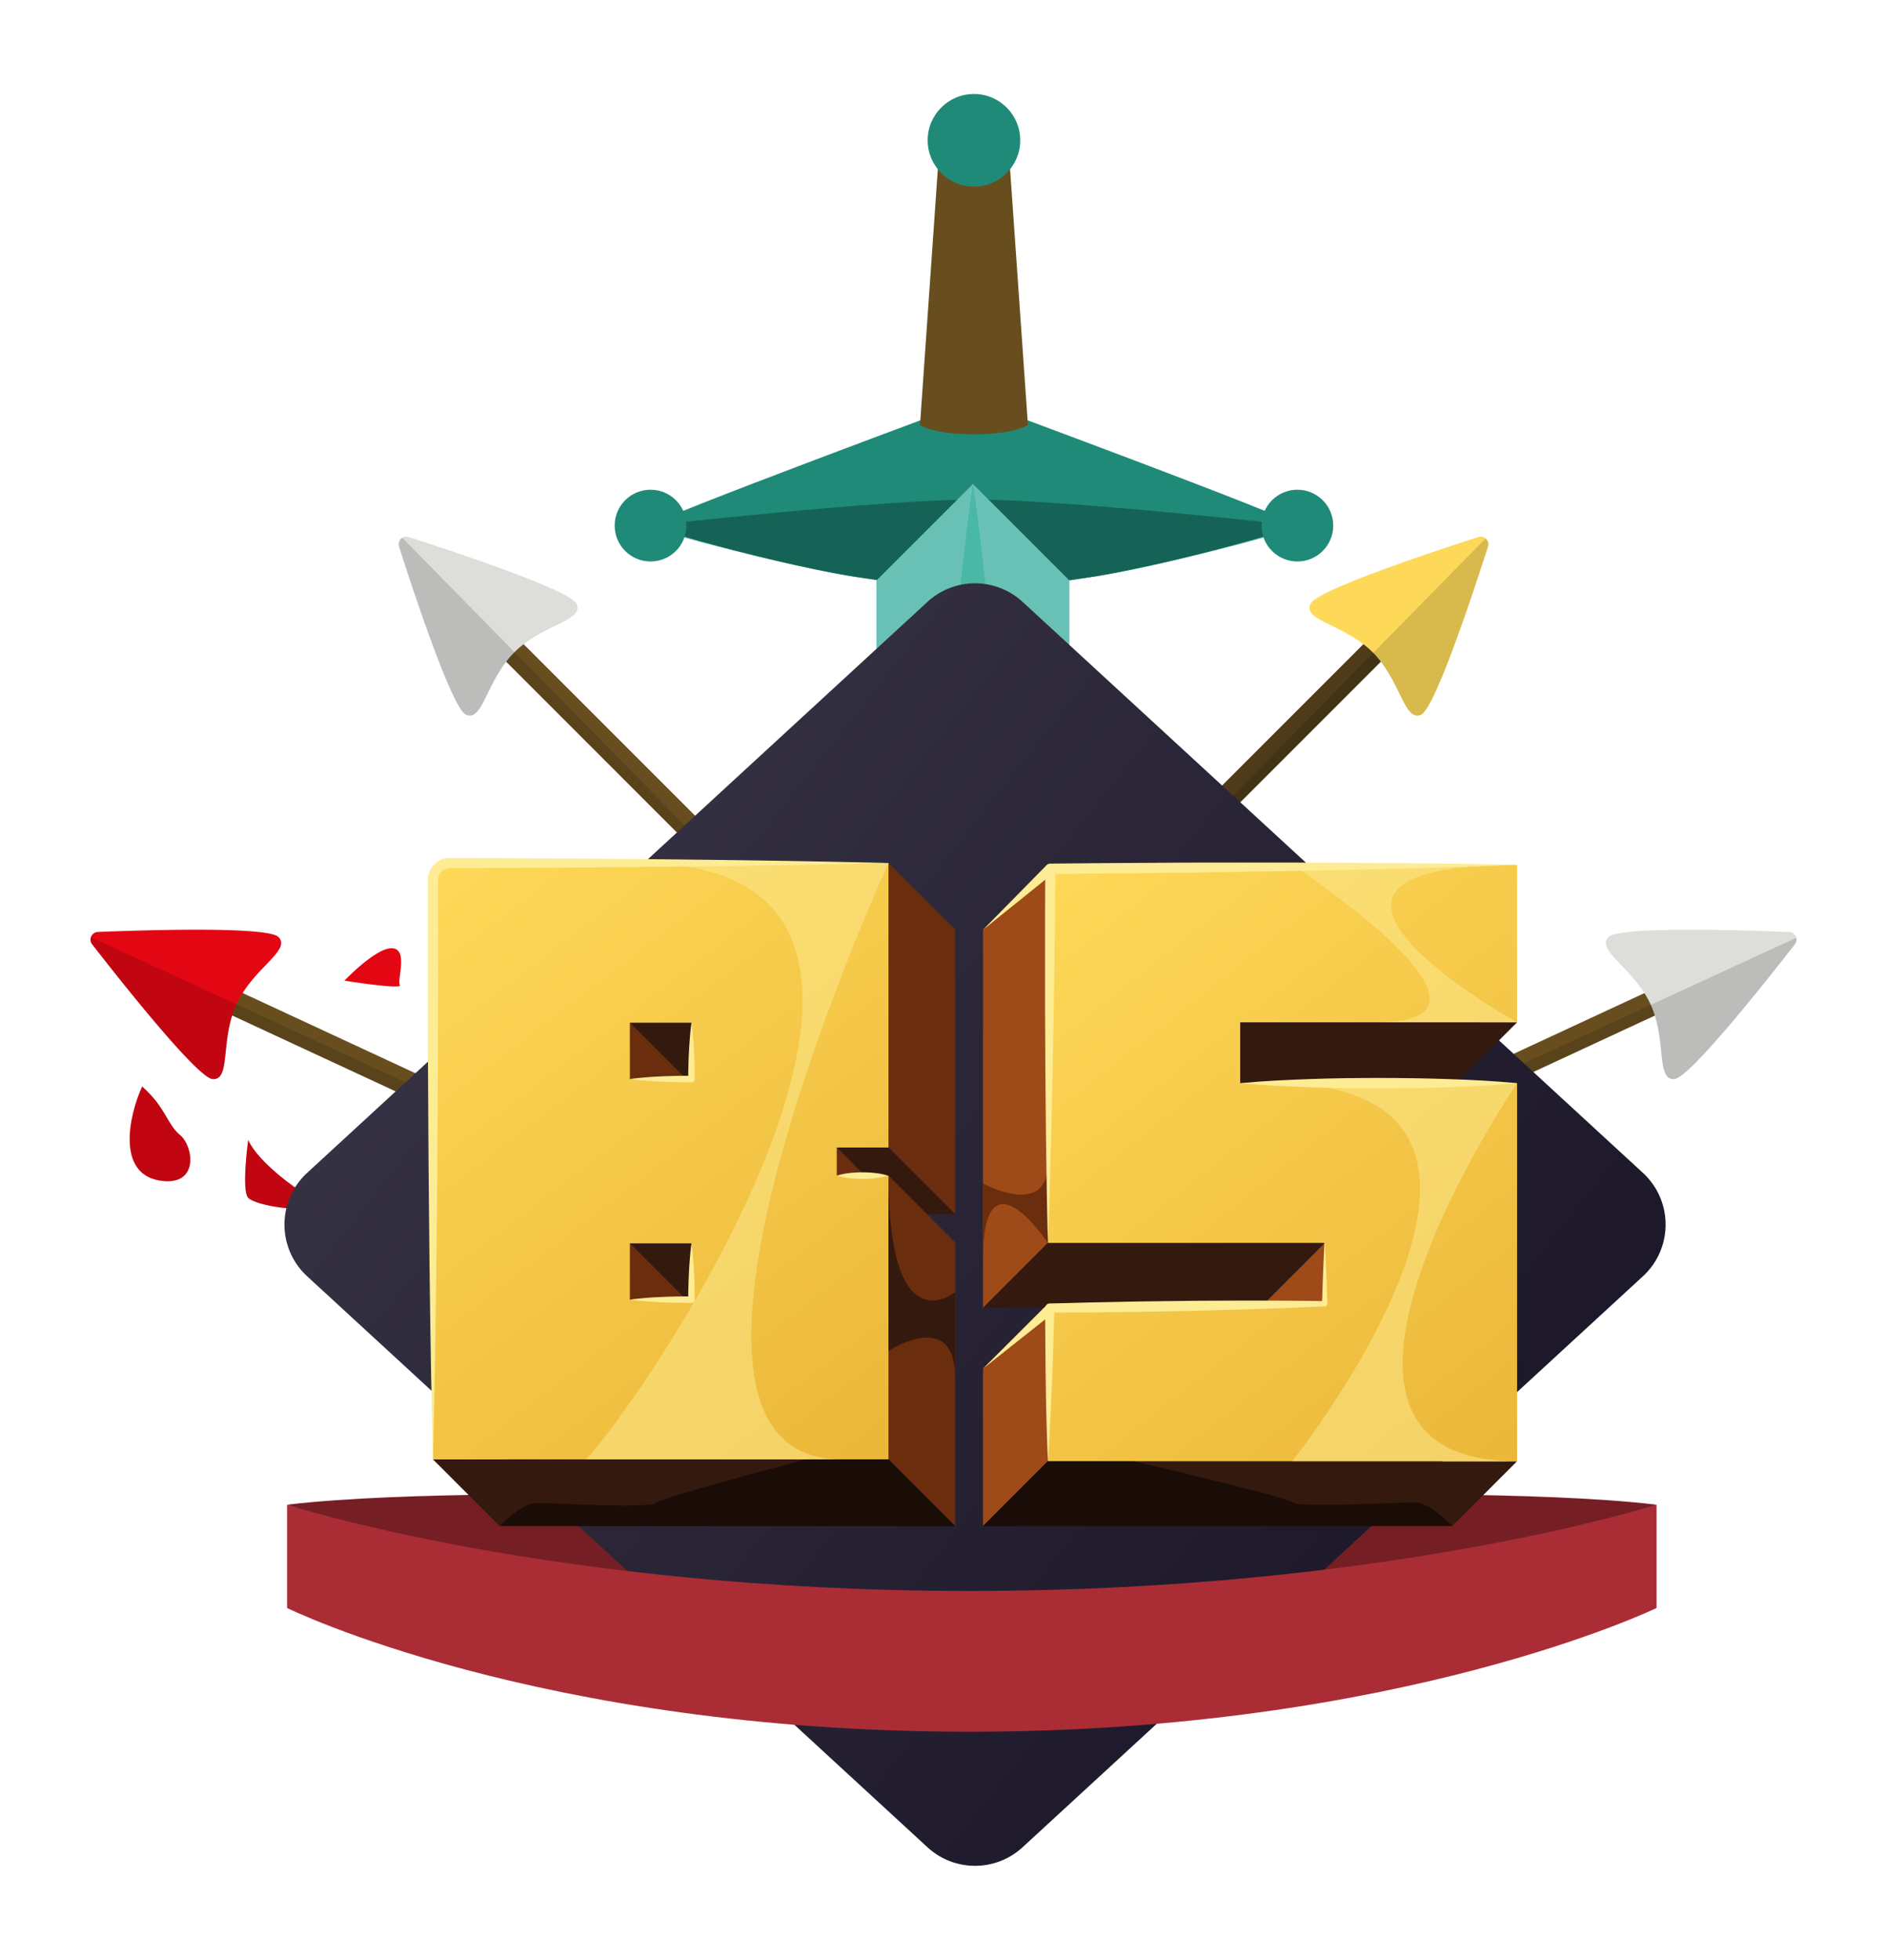 <svg xmlns="http://www.w3.org/2000/svg" xmlns:xlink="http://www.w3.org/1999/xlink" viewBox="0 0 1446.96 1502.38"><defs><linearGradient id="b" x1="245.03" x2="1243.03" y1="541.89" y2="1329.89" data-name="Dégradé sans nom 57" gradientUnits="userSpaceOnUse"><stop offset="0" stop-color="#3b384a"/><stop offset=".39" stop-color="#2c283a"/><stop offset="1" stop-color="#171325"/></linearGradient><linearGradient id="a" x1="334.63" x2="680.04" y1="665.85" y2="1116.24" data-name="Dégradé sans nom 4" gradientUnits="userSpaceOnUse"><stop offset="0" stop-color="#fed858"/><stop offset="1" stop-color="#ebb739"/></linearGradient><linearGradient id="c" x1="805.23" x2="1164.52" y1="666.95" y2="1119.9" data-name="Dégradé sans nom 5" xlink:href="#a"/></defs><g data-name="Calque 30"><g data-name="Calque 7 - copie"><path fill="#1f8a78" d="M672.84 443.23c16-4.29 74-17.15 74-17.15s58 12.86 74 17.15 174-36 174-40.31-248-96-248-96-248 91.75-248 96 158 44.59 174 40.31z"/><path fill="#156356" d="M994.83 402.92s-177.49-20-248-20-248 20-248 20 143 48 248 48 248-48 248-48z"/><circle cx="994.83" cy="402.92" r="27.5" fill="#1f8a78"/><path fill="#69c1b6" d="M746.05 992.05l74-74V445.04l-74-73.99-74 73.99v473.01l74 74z"/><path fill="#49b8a5" d="M746.05 371.05c1 6.47 1.84 12.94 2.77 19.41s1.69 12.94 2.47 19.41 1.51 12.93 2.28 19.4l2.09 19.41a73 73 0 0 1 0 9.7c-.11 3.23 0 6.47-.07 9.7v446.34c-1.39 12.94-2.81 25.88-4.39 38.81s-3.24 25.88-5.11 38.82q-2.81-19.41-5.11-38.82c-1.58-12.93-3-25.87-4.39-38.81V468.08c0-3.23 0-6.47-.07-9.7a73 73 0 0 1 0-9.7l2.09-19.41c.76-6.47 1.46-12.94 2.28-19.4s1.61-12.94 2.46-19.41 1.65-12.94 2.7-19.41z"/><circle cx="498.84" cy="402.92" r="27.5" fill="#1f8a78"/><path fill="#684e1e" d="M746.83 333c32.52-.3 41.38-7.26 41.38-7.26l-14.14-202.69-27.24-30.5-27.23 30.5-14.14 202.73s8.85 6.96 41.37 7.22z"/><circle cx="746.83" cy="107.55" r="35.5" fill="#1f8a78"/></g></g><g data-name="Calque 28"><g data-name="Calque 8 - copie"><path fill="#684e1e" d="M380.745 499.887l13.421-13.42 207.67 207.67-13.42 13.42z"/><path fill="#ddddd9" d="M306 419.05a5.84 5.84 0 0 1 7.35-7.35c31.87 10.22 123.91 40.51 128.8 51.27 5.92 13-26.25 15.59-47.77 37.11s-24.09 53.7-37.11 47.77C346.49 543 316.2 450.93 306 419.05z"/><path fill="#684e1e" d="M168.612 774.07l7.992-17.215 266.39 123.654-7.992 17.215z"/><path fill="#e30613" d="M70.63 723.87a5.84 5.84 0 0 1 4.37-9.42c33.44-1.36 130.28-4.54 138.57 3.89 10 10.2-19.29 23.66-32.11 51.26s-4.16 58.7-18.43 57.62c-11.78-.9-71.85-76.92-92.4-103.35z"/><path fill="#4f3b19" d="M845.129 694.13l207.67-207.67 13.42 13.42-207.67 207.671z"/><path fill="#fed858" d="M1141 419.05a5.84 5.84 0 0 0-7.35-7.35c-31.87 10.22-123.91 40.51-128.8 51.27-5.92 13 26.25 15.59 47.77 37.11s24.09 53.7 37.11 47.77c10.75-4.85 41.04-96.92 51.27-128.8z"/><path fill="#684e1e" d="M1003.958 880.593l266.39-123.654 7.99 17.216L1011.95 897.81z"/><path fill="#ddddd9" d="M1376.34 723.87a5.84 5.84 0 0 0-4.37-9.42c-33.45-1.36-130.29-4.54-138.58 3.89-10 10.2 19.29 23.66 32.11 51.26s4.16 58.7 18.43 57.62c11.79-.9 71.86-76.92 92.41-103.35z"/><path fill="#e30613" d="M109 832.89c-10 21.83-20.84 69.29 16.59 72.52 27 2.34 22.61-26.88 12.52-35.25s-11.02-21.27-29.11-37.27zM264.07 751.78s45 7.12 42.57 3.43 6.62-27.28-5.7-28.28-36.87 24.85-36.87 24.85zM190.31 873.89s-5.33 38.46 0 44.38 47.57 13.35 57.92 3.71c3.41 6.02-46.77-24.06-57.92-48.09z"/><g fill="#050d0c" data-name="Calque 8 - copie 2"><path d="M247.36 922.68c.92.22 1.27 0 .87-.7a9.86 9.86 0 0 1-.87.7zM138.1 870.16c-10.09-8.38-11-21.27-29.11-37.27-10 21.83-20.84 69.29 16.59 72.52 26.97 2.34 22.61-26.88 12.52-35.25zM190.31 873.89s-5.33 38.46 0 44.38 45.41 13 57.05 4.41c-6.97-1.63-47.21-27.58-57.05-48.79zM306 419.05c10.21 31.88 40.5 123.91 51.27 128.8 11.64 5.3 14.94-19.83 30.86-40.59l200.3 200.29 5.08-5.07-285-290.17a5.81 5.81 0 0 0-2.51 6.74zM70.63 723.87C91.18 750.3 151.25 826.32 163 827.22c12.75 1 7.21-23.76 15-48.73l257 119.27 4.22-9.08L69.7 718.44a5.77 5.77 0 0 0 .93 5.43zM441.23 884.34l1.76-3.8-4.07-1.89 2.31 5.69zM1089.71 547.85c10.77-4.89 41.06-96.92 51.27-128.8a5.79 5.79 0 0 0-1.82-6.27L854 703l4.51 4.51 200.3-200.29c15.96 20.78 19.26 45.93 30.9 40.63zM1003.98 880.54l2.35 5.07 3.1-7.59-5.45 2.52zM1377.4 718.9L1008 889.1l4 8.66 256.9-119.27c7.82 25 2.28 49.7 15 48.73 11.79-.9 71.86-76.92 92.41-103.35a5.75 5.75 0 0 0 1.09-4.97z" opacity=".15"/></g></g></g><g data-name="Calque 18"><g fill="#751f25" data-name="Calque 11 - copie 2"><path d="M473.47 1143.32c-4 3.66-161-.77-253.33 10.18L513.39 1263s-35.95-123.34-39.92-119.68zM1016 1143.32c4 3.66 161.93-.77 254.29 10.18l-272.13 111.6s13.84-125.44 17.84-121.78z"/></g></g><g data-name="Calque 19"><path fill="url(#b)" d="M711.19 461.39L235.51 899.12a53.85 53.85 0 0 0 0 79.26l475.68 437.72a53.84 53.84 0 0 0 72.93 0l475.68-437.72a53.85 53.85 0 0 0 0-79.26L784.12 461.39a53.84 53.84 0 0 0-72.93 0z" data-name="Calque 3"/></g><g data-name="Calque 23"><g data-name="Calque 22"><g data-name="Calque 2"><path fill="#6a2d0d" d="M681.3 661.57v218.09l51.15 51.15V712.72l-51.15-51.15z"/><path fill="#34190e" d="M681.3 879.66l51.15 51.15H692.8l-51.15-51.15h39.65z"/><path fill="#6a2d0d" d="M692.8 930.81l-51.15-51.15v21.58l51.15 51.15v-21.58z"/><path fill="#6a2d0d" d="M681.3 901.24l51.15 51.15v217.5l-51.15-51.15v-217.5z"/><path fill="#34190e" d="M332.01 1118.74l51.15 51.15h349.29l-51.15-51.15H332.01zM483.04 953.13l51.15 51.15h47.23l-51.15-51.15h-47.23zM581.42 835.18l-51.15-51.15h-47.23l51.15 51.15h47.23z"/><path fill="#6a2d0d" d="M483.04 953.13v43.16l51.15 51.15v-43.16l-51.15-51.15zM483.04 784.03l51.15 51.15v43.15l-51.15-51.15v-43.15z"/><path fill="url(#a)" d="M681.3 661.57v218.09h-39.65v21.58h39.65v217.5H332V669.66a8.09 8.09 0 0 1 8.08-8.09zM483 827.18h47.23V784H483zm0 169.11h47.23v-43.16H483z"/><path fill="#9e4b19" d="M753.78 712.72l49.73-49.73v289.82l-49.73 49.73V712.72zM803.51 999.46l-49.73 49.73v120.7l49.73-49.73v-120.7zM1015.77 952.81l-49.73 49.73v46.65l49.73-49.73v-46.65z"/><path fill="#34190e" d="M1015.77 952.81H803.51l-49.73 49.73h212.26l49.73-49.73zM753.78 1169.89l49.73-49.73h359.79l-49.73 49.73H753.78zM1163.3 783.7l-49.73 49.73H901.31l49.73-49.73h212.26z"/><path fill="url(#c)" d="M1015.77 999.46v-46.65H803.51V663h359.79v120.7H951v46.65h212.3v289.81H803.51v-120.7z"/></g><g data-name="Calque 6"><path fill="#fdec94" d="M490 661.62h191.34s-210.65 457.18-35.82 457.18H449.09c42.21-42.26 325.63-457.18 40.91-457.18zM1163.3 663H990.9s184.78 120.71 65 120.71h107.4S946 663 1163.3 663zM1163.3 1120.16H990.9S1220.12 832 977.18 830.35h186.12s-197.41 289.81 0 289.81z" opacity=".5"/><path fill="#34190e" d="M681.3 901.24v134.32s51.15-33.36 51.15 20.75v-65.84s-51.15 42.46-51.15-89.23z"/><path fill="#6a2d0d" d="M753.78 965.49v-58.27s49.73 27.37 49.73-15.64v61.23s-49.73-74.73-49.73 12.68z"/><path fill="#fdec94" d="M681.3 661.57c-66.74 1.67-133.48 2.54-200.22 3.14-33.37.38-66.74.46-100.11.69l-25 .08H345l-1.14.07a9 9 0 0 0-7.93 8.93v18.77l.05 25-.21 100.11-.29 50.06-.15 25-.23 25c-.59 66.74-1.46 133.48-3.12 200.22-1.67-66.74-2.54-133.48-3.12-200.22l-.24-25-.15-25-.28-50.06L328 718.3l.05-25v-18.8a17.23 17.23 0 0 1 2-7.84 16.75 16.75 0 0 1 13-8.81c.66-.06 1.39-.09 2-.1H356l25 .08c33.37.21 66.74.29 100.11.65 66.71.59 133.45 1.45 200.19 3.09zM1163.3 663c-29.82 1.22-59.64 2-89.46 2.85l-44.74 1.07-44.73.88-44.74.71c-14.91.24-29.82.47-44.73.6-29.83.32-59.65.68-89.48.8l3.89-3.9-.31 35.85-.47 35.85-.5 35.85-.65 35.85q-.3 17.93-.75 35.85c-.28 12-.51 23.9-.86 35.85-.63 23.9-1.32 47.8-2.25 71.7-.62-23.91-1-47.82-1.32-71.72-.19-12-.26-23.91-.39-35.86s-.23-23.91-.27-35.86l-.19-35.85V701.8l.15-35.85a3.9 3.9 0 0 1 3.86-3.89c29.83-.37 59.65-.51 89.48-.69 14.91-.12 29.83-.14 44.74-.15h44.74l44.75.15 44.74.32c29.82.25 59.65.58 89.49 1.31zM803.51 1120.16c-.42-9.79-.71-19.57-1-29.36s-.46-19.57-.58-29.36l-.21-14.67-.12-14.68c-.07-9.78-.17-19.57-.13-29.35a3.46 3.46 0 0 1 3.36-3.45h.08l26.34-.73 26.35-.53c17.56-.41 35.13-.56 52.69-.78 8.78-.13 17.57-.15 26.35-.18s17.6-.07 26.36-.07l26.36.11 26.35.29-2 2.06.88-24.93.54-12.47c.21-4.15.39-8.3.64-12.46.24 4.16.43 8.31.64 12.46l.53 12.47.89 24.93a2 2 0 0 1-1.9 2h-.13l-26.34 1.12-26.33.93c-8.78.32-17.56.51-26.34.77s-17.56.5-26.35.65c-17.56.34-35.12.74-52.69.89l-26.35.3-26.35.1 3.44-3.45c-.2 9.78-.56 19.56-.87 29.34l-.49 14.67-.59 14.66c-.36 9.78-.86 19.56-1.32 29.34s-1.04 19.61-1.71 29.38z"/><path fill="#fdec94" d="M951 830.35c17.69-1.67 35.38-2.5 53.06-3.14s35.38-.86 53.07-.86 35.38.27 53.06.85 35.38 1.47 53.07 3.15c-17.69 1.67-35.38 2.51-53.07 3.14s-35.37.86-53.06.86-35.38-.28-53.07-.87-35.33-1.48-53.06-3.13z"/><path d="M1113.57 1169.89s-16.81-18.21-28.92-18.21-88.35 4.54-93.75 0-122-31.52-122-31.52h-65.39l-49.73 49.73zM383.4 1169.89s16.31-17.67 28.06-17.67 85.71 4.41 91 0 115.34-33.47 115.34-33.47h63.5l51.15 51.15z" opacity=".5"/><path fill="#fdec94" d="M483 996.29c3.94-.58 7.87-.92 11.81-1.27s7.87-.58 11.81-.74c7.87-.38 15.74-.51 23.61-.48l-2.49 2.49c0-7.2.21-14.39.58-21.58.18-3.6.45-7.19.73-10.79s.66-7.19 1.18-10.79c.53 3.6.86 7.2 1.18 10.79s.55 7.19.74 10.79q.55 10.78.57 21.58a2.48 2.48 0 0 1-2.47 2.49c-7.87 0-15.74-.11-23.61-.49-3.94-.16-7.88-.45-11.81-.74s-7.83-.69-11.83-1.26zM483 827.18c3.94-.58 7.87-.91 11.81-1.26s7.87-.58 11.81-.75c7.87-.37 15.74-.51 23.61-.48l-2.49 2.49c0-7.19.21-14.39.58-21.58.18-3.59.45-7.19.73-10.78s.66-7.2 1.18-10.79c.53 3.59.86 7.19 1.18 10.79s.55 7.19.74 10.78q.55 10.78.57 21.58a2.48 2.48 0 0 1-2.47 2.49c-7.87 0-15.74-.11-23.61-.48-3.94-.17-7.88-.46-11.81-.75s-7.83-.68-11.83-1.26zM641.65 901.24a51.66 51.66 0 0 1 9.81-2 86.86 86.86 0 0 1 9.8-.54 84.86 84.86 0 0 1 9.81.53 51.69 51.69 0 0 1 9.81 2 51.66 51.66 0 0 1-9.81 2 87.16 87.16 0 0 1-9.81.54 89.27 89.27 0 0 1-9.8-.55 52.42 52.42 0 0 1-9.81-1.98zM808.6 1005.76l-54.82 43.43 49.5-49.41 5.32 5.98zM807.54 669.51l-53.76 43.27 48.39-49.2a4 4 0 1 1 5.71 5.62z"/></g></g></g><path fill="#aa2d36" d="M743.42 1219.62c-320.25 0-523.28-66.12-523.28-66.12v79.18s192.15 94.86 523.28 94.86 526.83-94.86 526.83-94.86v-79.18s-206.57 66.12-526.83 66.12z" data-name="Calque 20"/></svg>